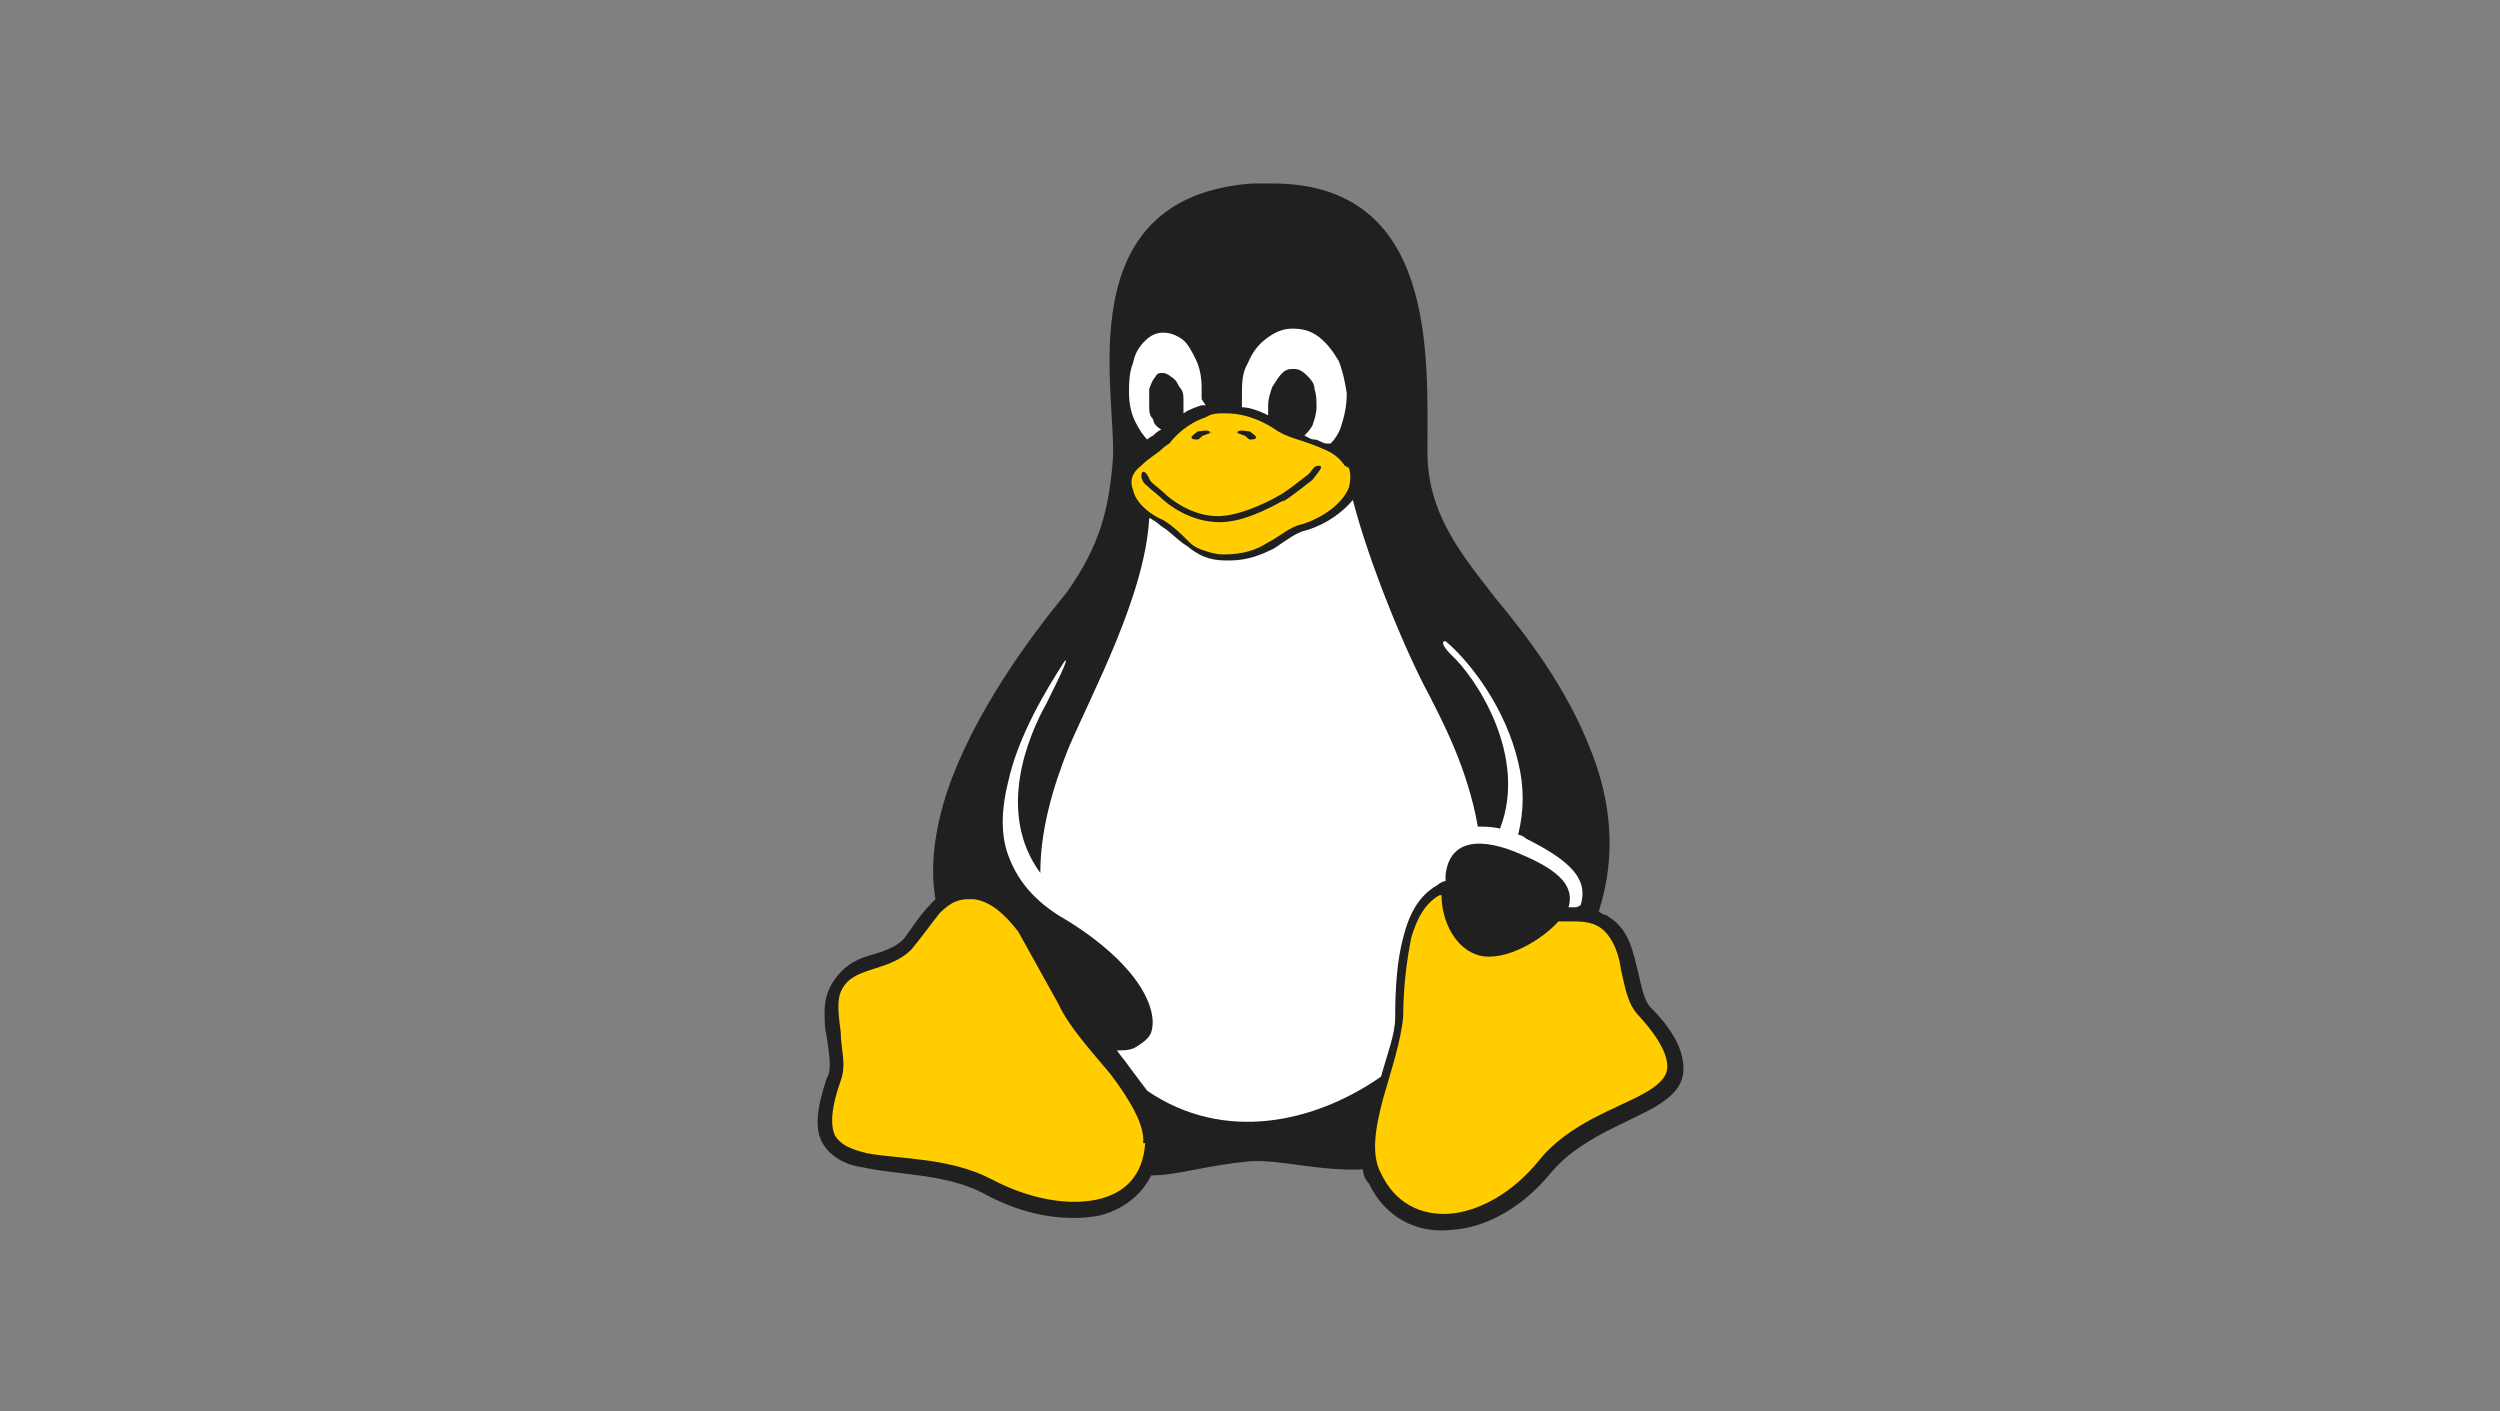 <svg xmlns="http://www.w3.org/2000/svg" id="Layer_1" viewBox="0 0 124 70"><rect x="0" y="0" width="124" height="70" fill="#808080" stroke="none"/><defs><style>      .st0 {        fill: #fff;      }      .st1 {        fill: #ffcd00;      }      .st2 {        fill: #202020;      }    </style></defs><path class="st2" d="M81.9,50s0,0,0,0c-.4-.4-.5-1.2-.7-2-.2-.8-.4-1.7-1.1-2.3,0,0,0,0,0,0-.1-.1-.3-.2-.4-.3-.1,0-.3-.1-.4-.2.9-2.8.6-5.5-.4-8-1.2-3.1-3.2-5.7-4.7-7.5-1.7-2.2-3.4-4.2-3.4-7.3,0-4.7.5-13.3-7.7-13.3-.3,0-.7,0-1,0-9.2.7-6.7,10.4-6.9,13.7-.2,2.4-.6,4.2-2.3,6.6-1.9,2.3-4.6,6-5.9,9.8-.6,1.8-.9,3.7-.6,5.4,0,0-.2.2-.2.2-.6.6-1,1.3-1.4,1.8-.4.4-1,.6-1.7.8-.7.2-1.4.6-1.9,1.5,0,0,0,0,0,0,0,0,0,0,0,0-.2.4-.3.8-.3,1.3s0,.8.1,1.2c.1.8.3,1.6,0,2.1-.5,1.5-.6,2.5-.2,3.2.4.7,1.2,1.1,2,1.2,1.8.4,4.1.3,6,1.3l.2-.3-.2.3c2,1.1,4,1.4,5.7,1.1,1.2-.3,2.1-1,2.6-2,1.3,0,2.7-.5,4.9-.7,1.5-.1,3.4.5,5.6.4,0,.2.1.5.3.7,0,0,0,0,0,0,.8,1.7,2.4,2.5,4.1,2.3,1.7-.1,3.5-1.1,4.9-2.8l-.3-.2.3.2c1.4-1.7,3.6-2.4,5.2-3.3.8-.5,1.4-1,1.4-1.9,0-.8-.4-1.8-1.6-3"></path><path class="st1" d="M82.7,52.9c0,.5-.4.9-1.1,1.3-1.4.8-3.8,1.5-5.3,3.4-1.3,1.6-3,2.5-4.4,2.6-1.4.1-2.7-.5-3.4-2h0s0,0,0,0c-.5-.9-.3-2.2.1-3.7.4-1.4.9-2.9,1-4.1h0c0-1.5.2-2.9.4-3.9.3-1,.7-1.7,1.4-2.1,0,0,0,0,.1,0,0,1.3.7,2.7,1.9,3,1.3.3,3.1-.8,3.9-1.7.2,0,.3,0,.5,0,.7,0,1.3,0,1.8.5h0s0,0,0,0c.4.4.7,1.1.8,1.9.2.8.3,1.7.9,2.3h0s0,0,0,0c1.1,1.2,1.4,2,1.4,2.5"></path><path class="st1" d="M56.8,56.7h0c-.1,1.6-1,2.5-2.4,2.8-1.4.3-3.3,0-5.2-1,0,0,0,0,0,0-2.1-1.1-4.6-1-6.2-1.3-.8-.2-1.3-.4-1.6-.9-.2-.5-.2-1.3.3-2.7h0s0,0,0,0c.3-.8,0-1.6,0-2.4-.1-.8-.2-1.5,0-2h0c.3-.7.9-.9,1.5-1.1.6-.2,1.4-.4,2-1h0s0,0,0,0c.5-.6,1-1.3,1.4-1.8.4-.4.8-.7,1.4-.7,0,0,0,0,0,0,.1,0,.2,0,.3,0,.8.1,1.5.7,2.2,1.6l2,3.6h0s0,0,0,0c.5,1.1,1.6,2.3,2.6,3.5.9,1.2,1.7,2.5,1.6,3.4"></path><path class="st1" d="M66.7,23.1c-.2-.3-.5-.6-1-.8h0s0,0,0,0c-1.1-.5-1.6-.5-2.3-.9-1-.7-1.9-.9-2.6-.9-.4,0-.7,0-1,.2-.9.3-1.5.9-1.8,1.3h0s0,0,0,0c0,0-.2.1-.4.3-.2.2-.6.4-1,.8-.4.3-.6.7-.4,1.2.1.5.6,1.1,1.5,1.5h0s0,0,0,0c.5.3.9.7,1.3,1.1.2.2.4.3.7.4.3.1.6.2,1,.2.9,0,1.6-.2,2.2-.6.6-.3,1.1-.8,1.7-.9h0s0,0,0,0c1.2-.4,2-1.1,2.3-1.8.1-.4.1-.7,0-1"></path><path class="st2" d="M63.7,24.8c-.9.5-2.1,1.1-3.2,1.1s-2.1-.5-2.8-1.1c-.3-.3-.6-.5-.8-.7-.4-.3-.3-.7-.2-.7.2,0,.3.4.4.5.2.2.5.4.8.7.6.5,1.5,1,2.5,1s2.3-.6,3-1c.4-.2,1-.7,1.4-1,.3-.2.3-.5.6-.5.3,0,0,.3-.3.7-.4.3-1,.8-1.5,1.1"></path><path class="st0" d="M78.2,45c-.1,0-.3,0-.4,0,0,0,0,0,0,0,.3-1-.4-1.8-2.3-2.6-2-.9-3.6-.8-3.8,1,0,0,0,.2,0,.3-.1,0-.3.1-.4.2-.9.5-1.4,1.4-1.7,2.6-.3,1.1-.4,2.5-.4,4h0c0,.8-.4,1.8-.7,2.9-3.3,2.3-7.8,3.3-11.6.7-.3-.4-.6-.8-.9-1.2-.2-.3-.4-.5-.6-.8.4,0,.7,0,1-.2.3-.2.6-.4.7-.7.2-.6,0-1.5-.7-2.5-.7-1-2-2.2-3.9-3.3h0c-1.4-.9-2.1-1.9-2.5-3-.4-1.1-.3-2.4,0-3.6.5-2.3,1.9-4.6,2.8-6,.2-.2,0,.3-.9,2.1-.9,1.6-2.5,5.4-.3,8.4,0-2.1.6-4.2,1.4-6.2,1.2-2.8,3.8-7.6,4-11.4.1,0,.5.3.6.4t0,0c.5.3.8.7,1.3,1,.5.4,1,.7,1.9.7,0,0,.2,0,.2,0,.9,0,1.6-.3,2.2-.6.6-.4,1.1-.8,1.6-.9,0,0,0,0,0,0,1-.3,1.8-.9,2.3-1.5.8,3.1,2.6,7.5,3.8,9.7.6,1.2,1.9,3.6,2.4,6.5.3,0,.7,0,1.1.1,1.4-3.6-1.2-7.5-2.4-8.6-.5-.5-.5-.7-.3-.7,1.3,1.1,3,3.4,3.6,6,.3,1.2.3,2.4,0,3.6.1,0,.3.1.4.2,2.2,1.1,3.1,2,2.7,3.3"></path><path class="st0" d="M66.8,19.5c0,.6-.1,1.1-.3,1.7-.1.3-.3.6-.5.8,0,0-.1,0-.2,0-.2,0-.4-.2-.6-.2-.2,0-.3-.1-.5-.2.1-.1.3-.3.4-.5.1-.3.2-.6.2-.9,0,0,0,0,0,0,0-.3,0-.6-.1-.9,0-.3-.2-.5-.4-.7-.2-.2-.4-.3-.6-.3,0,0,0,0,0,0-.2,0-.4,0-.6.2-.2.2-.3.4-.5.7-.1.3-.2.6-.2.9,0,0,0,0,0,0,0,.2,0,.4,0,.5-.4-.2-.9-.4-1.3-.4,0-.2,0-.3,0-.5h0c0-.7,0-1.2.3-1.7.2-.5.5-.9.9-1.2.4-.3.8-.5,1.3-.5h0c.5,0,.9.1,1.3.4.4.3.7.7,1,1.2.2.5.3,1,.4,1.6,0,0,0,0,0,0"></path><path class="st0" d="M59.8,20.1c0,0-.1,0-.2,0-.3.1-.6.2-.9.4,0-.2,0-.4,0-.6,0,0,0,0,0,0,0-.3,0-.5-.2-.7-.1-.2-.2-.4-.4-.5-.1-.1-.3-.2-.4-.2,0,0,0,0,0,0-.2,0-.3,0-.4.2-.1.1-.2.3-.3.6,0,.2,0,.5,0,.8,0,0,0,0,0,0,0,.3,0,.5.2.7,0,.2.2.4.4.5,0,0,0,0,0,0-.2.1-.3.2-.4.3,0,0-.2.1-.3.2-.2-.2-.4-.5-.6-.9-.2-.4-.3-.9-.3-1.4h0c0-.5,0-1,.2-1.5.1-.5.3-.8.6-1.1.3-.3.6-.4.9-.4,0,0,0,0,0,0,.3,0,.6.1.9.3.3.2.5.6.7,1,.2.4.3.9.3,1.4h0c0,.2,0,.4,0,.6"></path><path class="st2" d="M61.3,21.4c0,.1.2.1.4.2.1,0,.2.2.3.2.1,0,.3,0,.3-.1,0-.1-.2-.2-.3-.3-.2,0-.4-.1-.6,0,0,0,0,0,0,.1"></path><path class="st2" d="M60.1,21.4c0,.1-.2.1-.4.2-.1,0-.2.2-.3.2-.1,0-.3,0-.3-.1,0-.1.2-.2.3-.3.2,0,.4-.1.6,0,0,0,0,0,0,.1"></path></svg>
